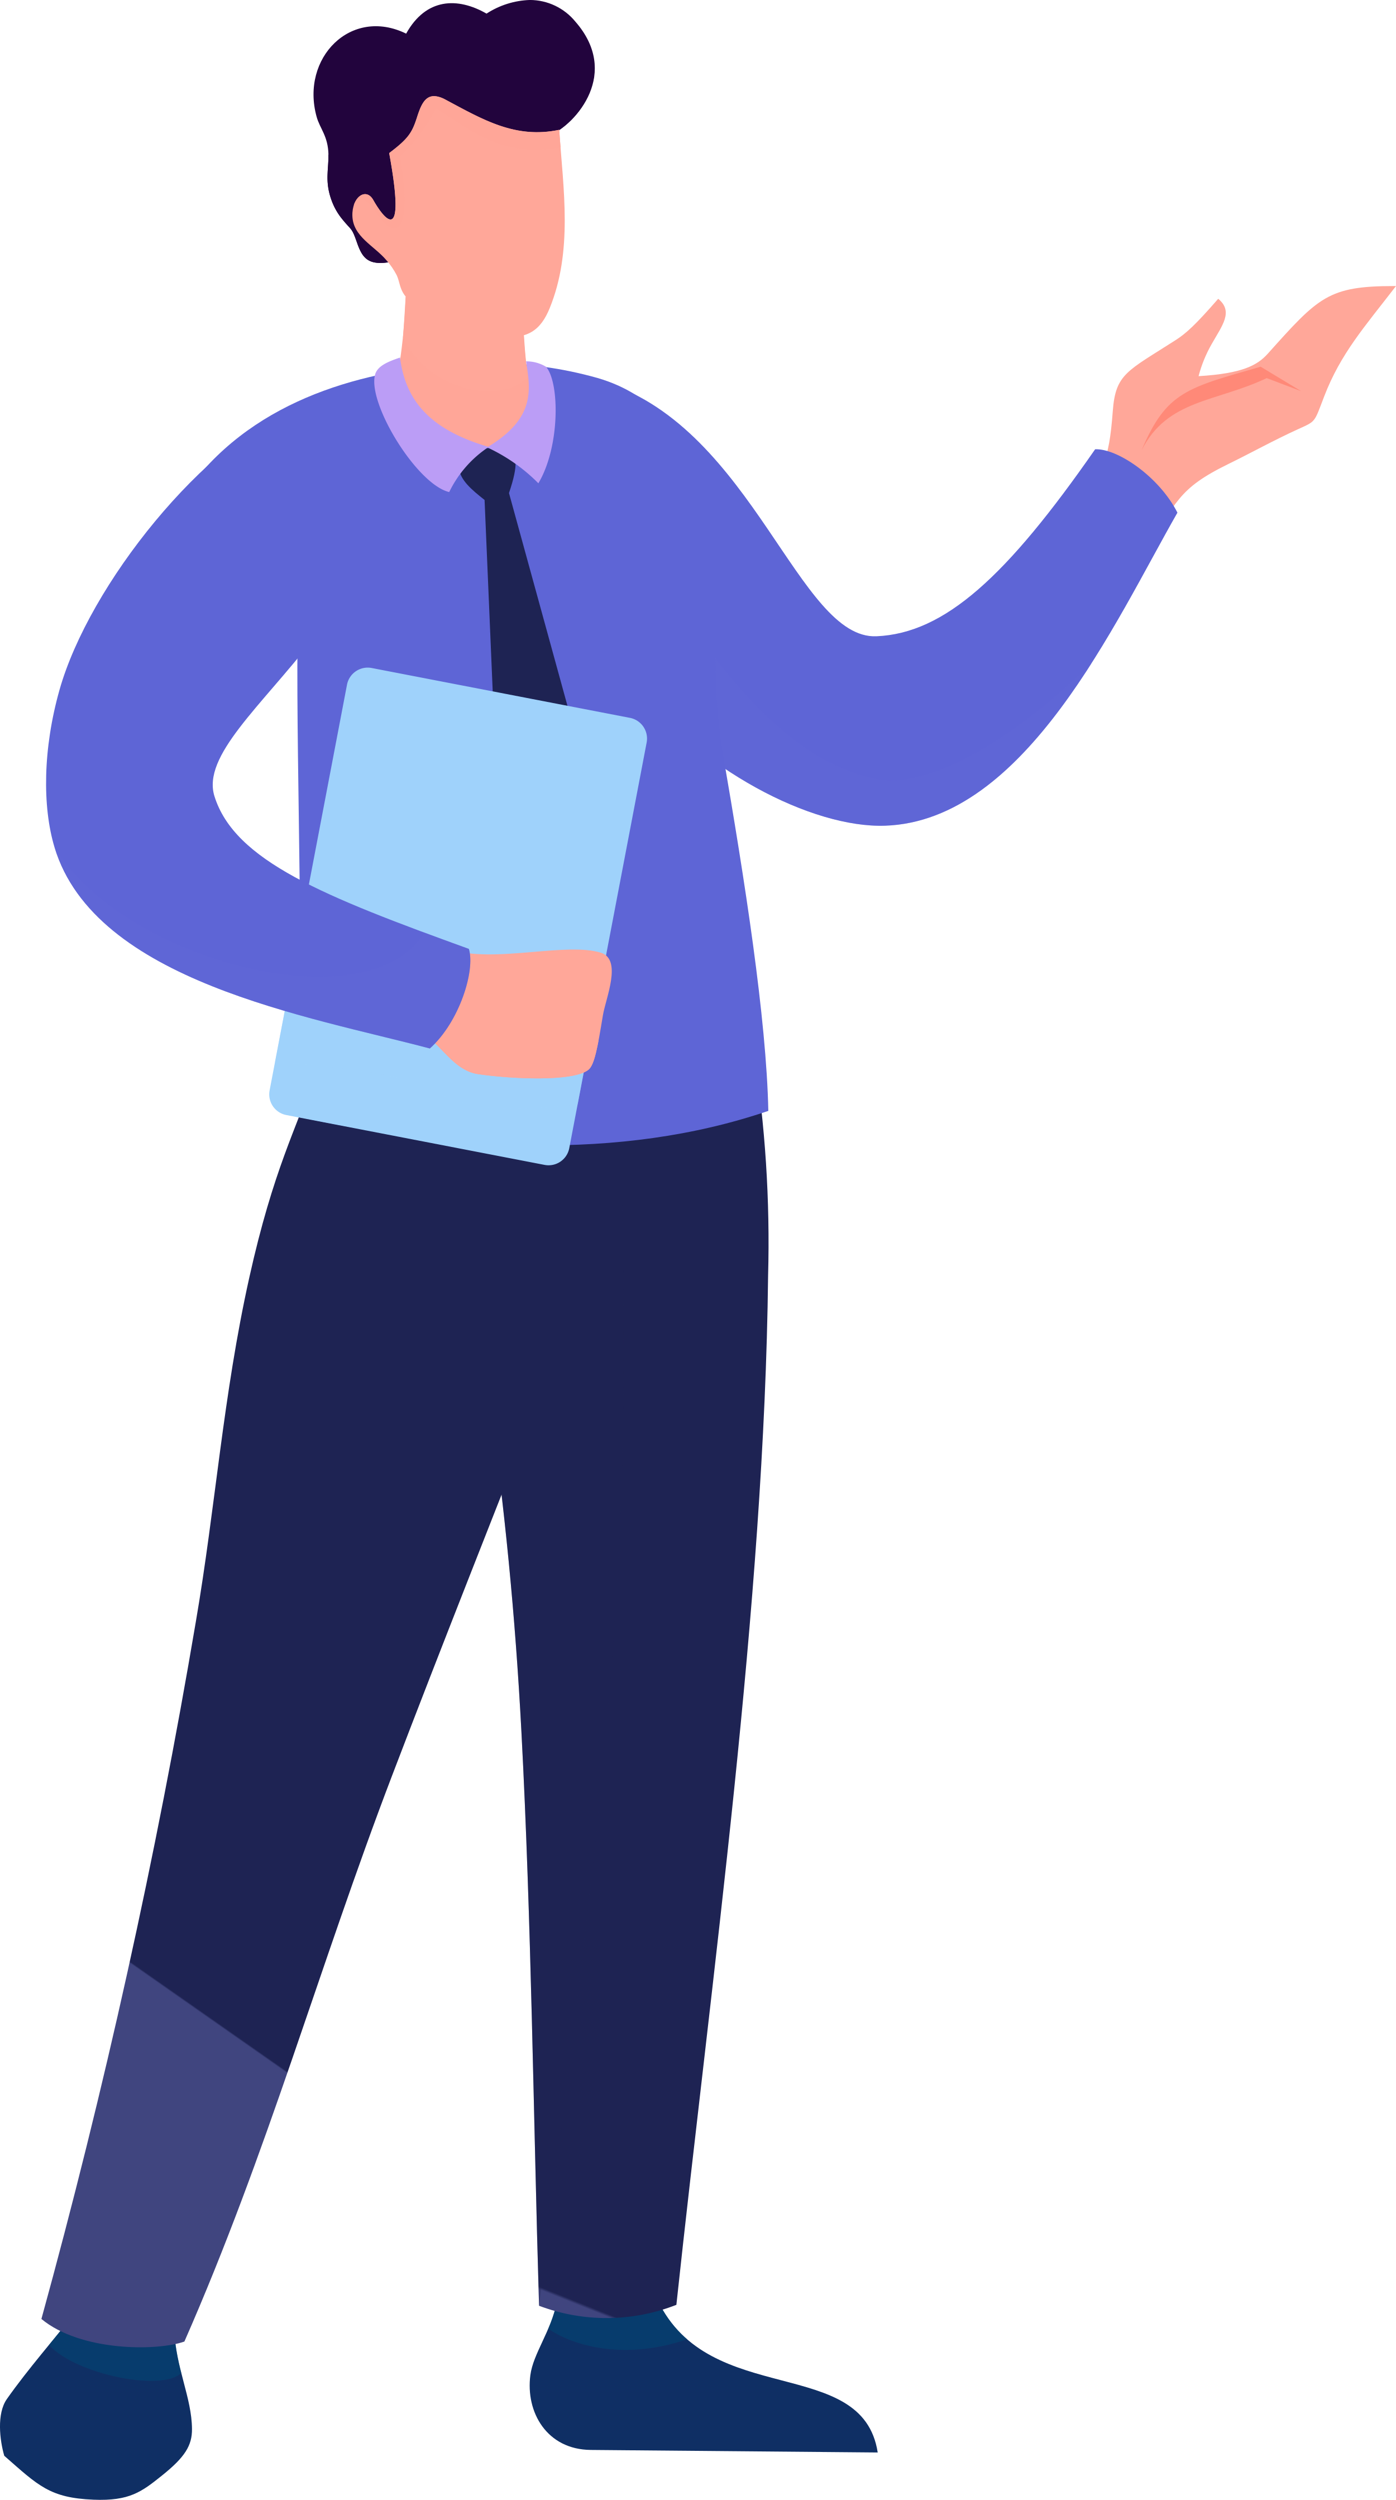 <svg xmlns="http://www.w3.org/2000/svg" xmlns:xlink="http://www.w3.org/1999/xlink" width="157.756" height="282.493" viewBox="0 0 157.756 282.493">
  <defs>
    <clipPath id="clip-path">
      <rect id="Rectangle_20346" data-name="Rectangle 20346" width="157.756" height="282.493" fill="none"/>
    </clipPath>
    <clipPath id="clip-path-2">
      <path id="Path_81527" data-name="Path 81527" d="M475.236,127.909c-1.167,1.3-2.844,2.235-7.817,2.535a14.918,14.918,0,0,1,1.455-3.582c1.209-2.148,2.525-3.7.765-5.164-2.536,2.919-3.633,3.913-4.782,4.652-5.517,3.544-6.819,3.81-7.133,8.05-.448,6.033-1.154,6.09-3.723,11.538l7.273,4.15c3.81-5.394,3.661-6.858,9.537-9.731,2.639-1.291,5.017-2.627,7.821-3.908,2.071-.945,1.83-.709,2.976-3.7,1.868-4.868,4.549-7.849,8.122-12.488h-.207c-7.451,0-8.538,1.233-14.287,7.65" transform="translate(-454 -120.259)" fill="none"/>
    </clipPath>
    <linearGradient id="linear-gradient" x1="-2.58" y1="5.985" x2="-2.574" y2="5.985" gradientUnits="objectBoundingBox">
      <stop offset="0" stop-color="#ffb89e"/>
      <stop offset="1" stop-color="#ffa799"/>
    </linearGradient>
    <clipPath id="clip-path-3">
      <rect id="Rectangle_20319" data-name="Rectangle 20319" width="157.756" height="282.492" fill="none"/>
    </clipPath>
    <clipPath id="clip-path-4">
      <path id="Path_81529" data-name="Path 81529" d="M241.8,194.665c7.661,9.966,20.445,16.546,28.685,16.27,15.913-.535,26-23.044,33.054-35.375-2.044-4.033-6.76-7.269-9.3-7.164-9.989,14.375-16.993,20.8-24.712,21.132-8.78.374-13.926-23.294-30.535-28.663-6.306,17.13-10.216,16.866,2.807,33.8" transform="translate(-233.147 -160.864)" fill="none"/>
    </clipPath>
    <linearGradient id="linear-gradient-2" x1="-0.588" y1="3.392" x2="-0.585" y2="3.392" gradientUnits="objectBoundingBox">
      <stop offset="0" stop-color="#a77ef7"/>
      <stop offset="1" stop-color="#5e65d6"/>
    </linearGradient>
    <clipPath id="clip-path-6">
      <rect id="Rectangle_20321" data-name="Rectangle 20321" width="52.037" height="33.815" fill="none"/>
    </clipPath>
    <clipPath id="clip-path-7">
      <rect id="Rectangle_20323" data-name="Rectangle 20323" width="14.964" height="7.164" fill="none"/>
    </clipPath>
    <clipPath id="clip-path-8">
      <path id="Path_81532" data-name="Path 81532" d="M35.5,980.606a24.474,24.474,0,0,1-.814-4.984l-8.132.372-3.508-1.647c-.619.813-1.512,1.9-2.509,3.114,3.176,3.387,12.894,5.284,14.964,3.145" transform="translate(-20.533 -974.346)" fill="none" clip-rule="evenodd"/>
    </clipPath>
    <linearGradient id="linear-gradient-3" x1="-0.261" y1="1.695" x2="-0.245" y2="1.695" gradientUnits="objectBoundingBox">
      <stop offset="0" stop-color="#002041"/>
      <stop offset="1" stop-color="#004975"/>
    </linearGradient>
    <clipPath id="clip-path-9">
      <rect id="Rectangle_20325" data-name="Rectangle 20325" width="15.688" height="5.631" fill="none"/>
    </clipPath>
    <clipPath id="clip-path-10">
      <path id="Path_81534" data-name="Path 81534" d="M231.483,967.25a15.444,15.444,0,0,1-.979,3.015c3.038,2.107,8.9,3.533,15.688,1.2a13.3,13.3,0,0,1-3.335-4.43l-7.548.425Z" transform="translate(-230.504 -967.038)" fill="none" clip-rule="evenodd"/>
    </clipPath>
    <linearGradient id="linear-gradient-4" x1="-3.619" y1="1.89" x2="-3.603" y2="1.89" xlink:href="#linear-gradient-3"/>
    <clipPath id="clip-path-11">
      <path id="Path_81535" data-name="Path 81535" d="M178.777,424.481c6.094,33.349,9.462,54.267,10.872,81,1.12,21.224,1.349,43.364,1.99,64.846a21.608,21.608,0,0,0,15.521-.106c3.975-37.1,9.949-79.158,10.364-116.295a138.583,138.583,0,0,0-1.646-25.406l-12.013-4.89Z" transform="translate(-178.777 -423.631)" fill="none"/>
    </clipPath>
    <linearGradient id="linear-gradient-5" x1="0.058" y1="1.549" x2="0.06" y2="1.549" gradientUnits="objectBoundingBox">
      <stop offset="0" stop-color="#40457f"/>
      <stop offset="1" stop-color="#1e2353"/>
    </linearGradient>
    <clipPath id="clip-path-13">
      <rect id="Rectangle_20328" data-name="Rectangle 20328" width="20.273" height="141.808" fill="none"/>
    </clipPath>
    <clipPath id="clip-path-14">
      <path id="Path_81537" data-name="Path 81537" d="M48.242,428.981c-1.984,6.008-4.6,10.547-7.332,22.835-2.973,13.354-3.818,25.944-6.048,38.928a799.957,799.957,0,0,1-17.447,78.768c4.4,3.661,13.013,3.665,16.158,2.552,9.4-21.381,15.18-42.238,23.456-63.917,11.338-29.7,23.707-59.451,33.522-87.67Z" transform="translate(-17.416 -420.477)" fill="none"/>
    </clipPath>
    <linearGradient id="linear-gradient-6" x1="0.253" y1="1.129" x2="0.254" y2="1.129" xlink:href="#linear-gradient-5"/>
    <clipPath id="clip-path-15">
      <path id="Path_81538" data-name="Path 81538" d="M103.633,152.773c-10.884.437-23.212,3.446-30.991,12.9-9.827,10.86,1.873,27.255,11.376,18.214-.153,16.126.822,38.2-.106,53.966,17.543,3.759,36.354,5.138,53.311-.638-.215-10.464-2.665-26.063-5.159-40.509-1.709-9.9.166-19.274-1.84-28.035-1.77-7.732-6.073-12.465-12.286-14.271a44.342,44.342,0,0,0-12.309-1.673q-1,0-2,.04" transform="translate(-68.923 -152.733)" fill="none"/>
    </clipPath>
    <linearGradient id="linear-gradient-7" x1="-0.034" y1="2.374" x2="-0.031" y2="2.374" xlink:href="#linear-gradient-2"/>
    <clipPath id="clip-path-17">
      <path id="Path_81540" data-name="Path 81540" d="M169.754,124.48c-.051.973-.236,3.742-.3,4.623,2.95,6.2,11.241,7.508,14.083,4.474-.2-1.64-.45-4.575-.5-6.227l-10.2-2.976Z" transform="translate(-169.456 -124.374)" fill="none"/>
    </clipPath>
    <linearGradient id="linear-gradient-8" x1="-2.875" y1="14.911" x2="-2.858" y2="14.911" gradientUnits="objectBoundingBox">
      <stop offset="0" stop-color="#ff8a78"/>
      <stop offset="1" stop-color="#ffa799"/>
    </linearGradient>
    <clipPath id="clip-path-18">
      <path id="Path_81541" data-name="Path 81541" d="M151.367,1.544c-3.26-1.873-6.836-1.794-9.089,2.26-6.234-3.056-11.953,2.741-10.119,9.386.378,1.372,1.3,2.176,1.341,4.3.035,1.708-.451,3.056.4,5.276a7.2,7.2,0,0,0,1.15,1.988c1.112,1.383,1.06.886,1.688,2.69.609,1.75,1.276,2.634,3.9,2.14l6.7-6.353,10.949-7.787c3.443-1.537,8.13-7.249,3.126-12.985A6.664,6.664,0,0,0,156.266,0a9.562,9.562,0,0,0-4.9,1.54" transform="translate(-131.81 -0.004)" fill="none"/>
    </clipPath>
    <linearGradient id="linear-gradient-9" x1="-0.85" y1="8.53" x2="-0.843" y2="8.53" gradientUnits="objectBoundingBox">
      <stop offset="0" stop-color="#5a2d68"/>
      <stop offset="1" stop-color="#22043d"/>
    </linearGradient>
    <clipPath id="clip-path-20">
      <path id="Path_81543" data-name="Path 81543" d="M155.466,42.81c-.57,1.768-.986,2.415-3.148,4.053,1.984,10.816-.642,7.35-1.8,5.3-.825-1.468-2.439-.321-2.359,1.821.087,2.33,2.434,3.326,3.836,4.973a8.229,8.229,0,0,1,1.164,1.689c.6,1.242.083,2.669,3.643,4.116a47.321,47.321,0,0,0,7.518,2.652c3.65.783,5.172-.672,6.129-3.014,2.632-6.445,1.557-13.387,1.079-20.165-4.95,1.046-8.612-1.148-12.846-3.407a2.826,2.826,0,0,0-1.3-.4c-1.062,0-1.505,1.086-1.923,2.383" transform="translate(-148.16 -40.427)" fill="none"/>
    </clipPath>
    <linearGradient id="linear-gradient-10" x1="-1.015" y1="8.358" x2="-1.007" y2="8.358" xlink:href="#linear-gradient"/>
    <clipPath id="clip-path-22">
      <path id="Path_81545" data-name="Path 81545" d="M196.005,187.962c-1.7.206-3.438.38-3.189,2.218.192,1.412,1.413,2.432,2.918,3.627l1.781,41.887,7.365,9.272L209.7,233.8l-11.207-40.776c1.156-3.424.775-4.206.114-4.712-.479-.366-.374-.532-.833-.532-.284,0-.783.064-1.77.183" transform="translate(-192.793 -187.779)" fill="none"/>
    </clipPath>
    <linearGradient id="linear-gradient-11" x1="-0.999" y1="3.949" x2="-0.992" y2="3.949" xlink:href="#linear-gradient-5"/>
    <clipPath id="clip-path-24">
      <rect id="Rectangle_20339" data-name="Rectangle 20339" width="35.802" height="18.501" fill="none"/>
    </clipPath>
    <clipPath id="clip-path-25">
      <path id="Path_81550" data-name="Path 81550" d="M174.247,408.307c2.334.166,3.712,4.156,6.956,4.633,3.659.538,10.667.9,12.45-.478.7-.543,1.047-2.487,1.655-6.181.316-1.92,2.224-6.313-.25-7.067-1.9-.578-4.721-.328-7.687-.079-3.419.288-7.027.575-9.623-.4-1.751,2.485-4.837,6.417-3.5,9.577" transform="translate(-173.921 -398.73)" fill="none"/>
    </clipPath>
    <linearGradient id="linear-gradient-12" x1="-1.963" y1="6.369" x2="-1.951" y2="6.369" xlink:href="#linear-gradient"/>
    <clipPath id="clip-path-26">
      <path id="Path_81551" data-name="Path 81551" d="M173.6,426.565c-.492-.13-.574-.26.131,1.407,2.334.166,3.712,4.156,6.956,4.633,3.659.538,10.667.9,12.45-.478.488-.378.8-1.436,1.157-3.291-1.308-.008-2.567.018-3.78.045-5.766.124-10.526.248-14.875-3.257-.827,1.174-1.6,1.058-2.037.941" transform="translate(-173.221 -425.624)" fill="none"/>
    </clipPath>
    <linearGradient id="linear-gradient-13" x1="-2.811" y1="7.82" x2="-2.795" y2="7.82" xlink:href="#linear-gradient-8"/>
    <clipPath id="clip-path-27">
      <path id="Path_81552" data-name="Path 81552" d="M48.407,168.563c-11.233,4.5-24.169,20.732-27.518,32.588-1.87,6.622-1.955,13.167-.558,17.8,4.574,15.147,28.767,19.094,42.41,22.719,3.351-2.992,5.157-8.84,4.409-11.252C50.8,224.488,40.687,220.493,38.4,213.163c-1.418-4.545,5.211-10.109,11.187-17.8,4.23-5.441,3.265-26.9-.715-26.9a1.247,1.247,0,0,0-.466.095" transform="translate(-19.373 -168.468)" fill="none"/>
    </clipPath>
    <linearGradient id="linear-gradient-14" x1="0.165" y1="2.858" x2="0.168" y2="2.858" xlink:href="#linear-gradient-2"/>
    <clipPath id="clip-path-29">
      <rect id="Rectangle_20344" data-name="Rectangle 20344" width="46.987" height="22.719" fill="none"/>
    </clipPath>
  </defs>
  <g id="pixta_96327099" clip-path="url(#clip-path)">
    <g id="Group_26514" data-name="Group 26514" transform="translate(122.026 32.323)">
      <g id="Group_26513" data-name="Group 26513" clip-path="url(#clip-path-2)">
        <rect id="Rectangle_20318" data-name="Rectangle 20318" width="45.425" height="42.884" transform="translate(-12.148 6.261) rotate(-27.268)" fill="url(#linear-gradient)"/>
      </g>
    </g>
    <g id="Group_26516" data-name="Group 26516" transform="translate(0 0.001)">
      <g id="Group_26515" data-name="Group 26515" clip-path="url(#clip-path-3)">
        <path id="Path_81528" data-name="Path 81528" d="M480,163.6c2.8-6.625,5.162-7.047,13.448-9.431l4.583,2.765-3.9-1.477c-5.706,2.716-11.22,2.385-14.129,8.144" transform="translate(-350.988 -112.73)" fill="#ff8978" fill-rule="evenodd"/>
      </g>
    </g>
    <g id="Group_26518" data-name="Group 26518" transform="translate(62.665 43.237)">
      <g id="Group_26517" data-name="Group 26517" clip-path="url(#clip-path-4)">
        <rect id="Rectangle_20320" data-name="Rectangle 20320" width="87.928" height="74.025" transform="matrix(0.932, -0.363, 0.363, 0.932, -21.375, 6.616)" fill="url(#linear-gradient-2)"/>
      </g>
    </g>
    <g id="Group_26533" data-name="Group 26533" transform="translate(0 0.001)">
      <g id="Group_26532" data-name="Group 26532" clip-path="url(#clip-path-3)">
        <g id="Group_26521" data-name="Group 26521" transform="translate(71.323 59.5)" opacity="0.35" style="mix-blend-mode: multiply;isolation: isolate">
          <g id="Group_26520" data-name="Group 26520">
            <g id="Group_26519" data-name="Group 26519" clip-path="url(#clip-path-6)">
              <path id="Path_81530" data-name="Path 81530" d="M265.384,221.375c10.444,18.975,19.274,26.954,27.913,28.557,4.515.838,13.079-2.429,24.1-13.116-6.021,9.442-13.591,18.038-23.352,18.365-8.24.277-21.024-6.3-28.685-16.27Z" transform="translate(-265.356 -221.375)" fill="#6266d7" fill-rule="evenodd"/>
            </g>
          </g>
        </g>
        <path id="Path_81531" data-name="Path 81531" d="M.48,989.972c3.841,3.367,5.138,4.766,10.1,4.965,4.046.162,5.426-.885,7.746-2.75,2.576-2.068,3.386-3.373,3.37-5.245-.031-3.577-1.826-6.838-2.027-11.322l-8.132.372-3.508-1.648c-1.573,2.066-4.911,5.872-7.26,9.227-1.157,1.653-.8,4.644-.288,6.4" transform="translate(0 -712.462)" fill="#0f2f64" fill-rule="evenodd"/>
        <g id="Group_26526" data-name="Group 26526" transform="translate(5.519 261.884)" opacity="0.5" style="mix-blend-mode: multiply;isolation: isolate">
          <g id="Group_26525" data-name="Group 26525">
            <g id="Group_26524" data-name="Group 26524" clip-path="url(#clip-path-7)">
              <g id="Group_26523" data-name="Group 26523" transform="translate(0 0)">
                <g id="Group_26522" data-name="Group 26522" clip-path="url(#clip-path-8)">
                  <rect id="Rectangle_20322" data-name="Rectangle 20322" width="17.083" height="13.739" transform="translate(-3.11 1.377) rotate(-23.891)" fill="url(#linear-gradient-3)"/>
                </g>
              </g>
            </g>
          </g>
        </g>
        <path id="Path_81533" data-name="Path 81533" d="M225.762,967.25c-.667,3.312-2.686,5.84-3,8.274-.549,4.191,1.866,8.4,6.824,8.446l32.429.288c-1.717-11.079-19.052-4.937-24.874-17.221l-7.548.425Z" transform="translate(-162.829 -707.119)" fill="#0f2f64" fill-rule="evenodd"/>
        <g id="Group_26531" data-name="Group 26531" transform="translate(61.955 259.919)" opacity="0.5" style="mix-blend-mode: multiply;isolation: isolate">
          <g id="Group_26530" data-name="Group 26530">
            <g id="Group_26529" data-name="Group 26529" clip-path="url(#clip-path-9)">
              <g id="Group_26528" data-name="Group 26528" transform="translate(0 0)">
                <g id="Group_26527" data-name="Group 26527" clip-path="url(#clip-path-10)">
                  <rect id="Rectangle_20324" data-name="Rectangle 20324" width="16.946" height="13.801" transform="matrix(0.861, -0.509, 0.509, 0.861, -2.961, 1.749)" fill="url(#linear-gradient-4)"/>
                </g>
              </g>
            </g>
          </g>
        </g>
      </g>
    </g>
    <g id="Group_26535" data-name="Group 26535" transform="translate(48.052 113.864)">
      <g id="Group_26534" data-name="Group 26534" clip-path="url(#clip-path-11)">
        <rect id="Rectangle_20327" data-name="Rectangle 20327" width="152.619" height="89.936" transform="matrix(0.361, -0.932, 0.932, 0.361, -50.075, 129.214)" fill="url(#linear-gradient-5)"/>
      </g>
    </g>
    <g id="Group_26540" data-name="Group 26540" transform="translate(0 0.001)">
      <g id="Group_26539" data-name="Group 26539" clip-path="url(#clip-path-3)">
        <g id="Group_26538" data-name="Group 26538" transform="translate(50.198 118.753)" opacity="0.3" style="mix-blend-mode: multiply;isolation: isolate">
          <g id="Group_26537" data-name="Group 26537">
            <g id="Group_26536" data-name="Group 26536" clip-path="url(#clip-path-13)">
              <path id="Path_81536" data-name="Path 81536" d="M205.771,441.826c1.325,7.948,1.331,30.829,1.221,40.714-.37,33.113-5.44,68.318-9.514,101.094-.641-21.483-.869-43.622-1.99-64.847-1.236-23.414-3.973-42.366-8.727-69.115Z" transform="translate(-186.761 -441.826)" fill="#1e2353" fill-rule="evenodd"/>
            </g>
          </g>
        </g>
      </g>
    </g>
    <g id="Group_26542" data-name="Group 26542" transform="translate(4.681 113.016)">
      <g id="Group_26541" data-name="Group 26541" clip-path="url(#clip-path-14)">
        <rect id="Rectangle_20330" data-name="Rectangle 20330" width="166.827" height="148.102" transform="translate(-72.122 101.406) rotate(-54.579)" fill="url(#linear-gradient-6)"/>
      </g>
    </g>
    <g id="Group_26544" data-name="Group 26544" transform="translate(18.525 41.052)">
      <g id="Group_26543" data-name="Group 26543" clip-path="url(#clip-path-15)">
        <rect id="Rectangle_20331" data-name="Rectangle 20331" width="92.887" height="104.748" transform="translate(-25.985 4.613) rotate(-13.065)" fill="url(#linear-gradient-7)"/>
      </g>
    </g>
    <g id="Group_26546" data-name="Group 26546" transform="translate(0 0.001)">
      <g id="Group_26545" data-name="Group 26545" clip-path="url(#clip-path-3)">
        <path id="Path_81539" data-name="Path 81539" d="M167.963,124.479a66.719,66.719,0,0,1-.957,9.195c1.443,5.054,6.158,8.372,10.849,7.737,4.04-.546,5.1-6.009,3.715-9.385-.2-1.64-.272-3.025-.319-4.678l-10.205-2.976Z" transform="translate(-122.118 -90.945)" fill="#ffa698" fill-rule="evenodd"/>
      </g>
    </g>
    <g id="Group_26548" data-name="Group 26548" transform="translate(45.546 33.429)">
      <g id="Group_26547" data-name="Group 26547" clip-path="url(#clip-path-17)">
        <rect id="Rectangle_20333" data-name="Rectangle 20333" width="15.579" height="16.859" transform="translate(-3.176 11.348) rotate(-74.367)" fill="url(#linear-gradient-8)"/>
      </g>
    </g>
    <g id="Group_26550" data-name="Group 26550" transform="translate(35.428 0.001)">
      <g id="Group_26549" data-name="Group 26549" clip-path="url(#clip-path-18)">
        <rect id="Rectangle_20334" data-name="Rectangle 20334" width="38.506" height="33.327" transform="translate(-4.029 -0.119) rotate(-4.814)" fill="url(#linear-gradient-9)"/>
      </g>
    </g>
    <g id="Group_26552" data-name="Group 26552" transform="translate(0 0.001)">
      <g id="Group_26551" data-name="Group 26551" clip-path="url(#clip-path-3)">
        <path id="Path_81542" data-name="Path 81542" d="M144.931,52.759c-2.621.495-3.289-.39-3.9-2.14-.627-1.8-.575-1.307-1.687-2.69a7.192,7.192,0,0,1-1.15-1.988c-.847-2.22-.361-3.568-.4-5.276l0-.068c1.627,2.8,5.083,3.336,5.41-.592a7.537,7.537,0,0,0,3.063-5c.3-2.491,1.354-3.87,4.144-3.079,6.459,1.829,11.744,5.208,17.419-.174a9.419,9.419,0,0,1-5.257,6.871l-10.949,7.787Z" transform="translate(-100.684 -23.18)" fill="#22043d" fill-rule="evenodd"/>
      </g>
    </g>
    <g id="Group_26554" data-name="Group 26554" transform="translate(39.823 10.866)">
      <g id="Group_26553" data-name="Group 26553" clip-path="url(#clip-path-20)">
        <rect id="Rectangle_20336" data-name="Rectangle 20336" width="34.49" height="32.799" transform="matrix(0.332, -0.943, 0.943, 0.332, -8.77, 24.709)" fill="url(#linear-gradient-10)"/>
      </g>
    </g>
    <g id="Group_26556" data-name="Group 26556" transform="translate(0 0.001)">
      <g id="Group_26555" data-name="Group 26555" clip-path="url(#clip-path-3)">
        <path id="Path_81544" data-name="Path 81544" d="M171.94,44.231c.046.662.1,1.325.153,1.989-6.584,1.13-9.876-1.764-14.076-4.436a19.1,19.1,0,0,1-4.039,5.422c.054.75.836,4.919.3,6.965-.433,1.665-1.323,1.427-2.285.415-.645-.679-2.064-3.729-3.278-1.8.41-1.314,1.558-1.791,2.212-.628,1.154,2.053,3.78,5.518,1.8-5.3,2.162-1.637,2.579-2.284,3.148-4.053.557-1.731,1.159-3.085,3.219-1.986,4.234,2.26,7.9,4.453,12.846,3.408" transform="translate(-108.746 -29.562)" fill="#ffa698" fill-rule="evenodd"/>
      </g>
    </g>
    <g id="Group_26558" data-name="Group 26558" transform="translate(51.819 50.471)">
      <g id="Group_26557" data-name="Group 26557" clip-path="url(#clip-path-22)">
        <rect id="Rectangle_20338" data-name="Rectangle 20338" width="40.146" height="58.98" transform="translate(-22.497 10.661) rotate(-25.58)" fill="url(#linear-gradient-11)"/>
      </g>
    </g>
    <g id="Group_26563" data-name="Group 26563" transform="translate(0 0.001)">
      <g id="Group_26562" data-name="Group 26562" clip-path="url(#clip-path-3)">
        <path id="Path_81546" data-name="Path 81546" d="M160.264,150.328c-1.469.491-2.566.985-2.822,1.928-.886,3.249,4.725,12.415,8.377,13.273a12.789,12.789,0,0,1,4.464-5.1c-6.047-1.78-9.358-4.743-10.019-10.1" transform="translate(-115.056 -109.924)" fill="#bb9df6" fill-rule="evenodd"/>
        <path id="Path_81547" data-name="Path 81547" d="M209.2,151.922a4.286,4.286,0,0,1,2.251.607c1.545,1.724,1.619,9.023-.858,13.172a19.825,19.825,0,0,0-5.792-4.058c5.408-3.237,4.939-6.379,4.4-9.721" transform="translate(-149.754 -111.089)" fill="#bb9df6" fill-rule="evenodd"/>
        <path id="Path_81548" data-name="Path 81548" d="M153.968,286.368l-29.2-5.637a2.381,2.381,0,0,0-2.783,1.883l-8.747,45.851a2.384,2.384,0,0,0,1.883,2.783l29.2,5.637A2.381,2.381,0,0,0,147.1,335l8.747-45.851a2.385,2.385,0,0,0-1.882-2.783" transform="translate(-82.771 -205.246)" fill="#9fd2fb" fill-rule="evenodd"/>
        <g id="Group_26561" data-name="Group 26561" transform="translate(31.077 106.794)" opacity="0.5" style="mix-blend-mode: multiply;isolation: isolate">
          <g id="Group_26560" data-name="Group 26560">
            <g id="Group_26559" data-name="Group 26559" clip-path="url(#clip-path-24)">
              <path id="Path_81549" data-name="Path 81549" d="M118.146,397.331l-2.524,13.23a101.169,101.169,0,0,1,16.563,2.294c3.131,2.321,7.17,3.837,17.646,2.444l1.593-8.353-8.278.119Z" transform="translate(-115.622 -397.331)" fill="#9fd2fb" fill-rule="evenodd"/>
            </g>
          </g>
        </g>
      </g>
    </g>
    <g id="Group_26565" data-name="Group 26565" transform="translate(46.747 107.171)">
      <g id="Group_26564" data-name="Group 26564" clip-path="url(#clip-path-25)">
        <rect id="Rectangle_20341" data-name="Rectangle 20341" width="23.572" height="28.594" transform="translate(-6.45 12.822) rotate(-67.161)" fill="url(#linear-gradient-12)"/>
      </g>
    </g>
    <g id="Group_26567" data-name="Group 26567" transform="translate(46.558 114.399)">
      <g id="Group_26566" data-name="Group 26566" clip-path="url(#clip-path-26)">
        <rect id="Rectangle_20342" data-name="Rectangle 20342" width="17.215" height="22.421" transform="matrix(0.485, -0.874, 0.874, 0.485, -3.536, 6.027)" fill="url(#linear-gradient-13)"/>
      </g>
    </g>
    <g id="Group_26569" data-name="Group 26569" transform="translate(5.207 45.281)">
      <g id="Group_26568" data-name="Group 26568" clip-path="url(#clip-path-27)">
        <rect id="Rectangle_20343" data-name="Rectangle 20343" width="87.324" height="85.066" transform="translate(-36.721 41.411) rotate(-48.777)" fill="url(#linear-gradient-14)"/>
      </g>
    </g>
    <g id="Group_26574" data-name="Group 26574" transform="translate(0 0.001)">
      <g id="Group_26573" data-name="Group 26573" clip-path="url(#clip-path-3)">
        <g id="Group_26572" data-name="Group 26572" transform="translate(6.166 95.759)" opacity="0.35" style="mix-blend-mode: multiply;isolation: isolate">
          <g id="Group_26571" data-name="Group 26571">
            <g id="Group_26570" data-name="Group 26570" clip-path="url(#clip-path-29)">
              <path id="Path_81553" data-name="Path 81553" d="M64.712,365.9q2.413.9,5.047,1.847C70.507,370.156,68.7,376,65.35,379c-13.643-3.625-37.835-7.572-42.41-22.719,7.9,12.97,35.627,19.958,41.772,9.619" transform="translate(-22.94 -356.278)" fill="#6266d7" fill-rule="evenodd"/>
            </g>
          </g>
        </g>
      </g>
    </g>
  </g>
</svg>
